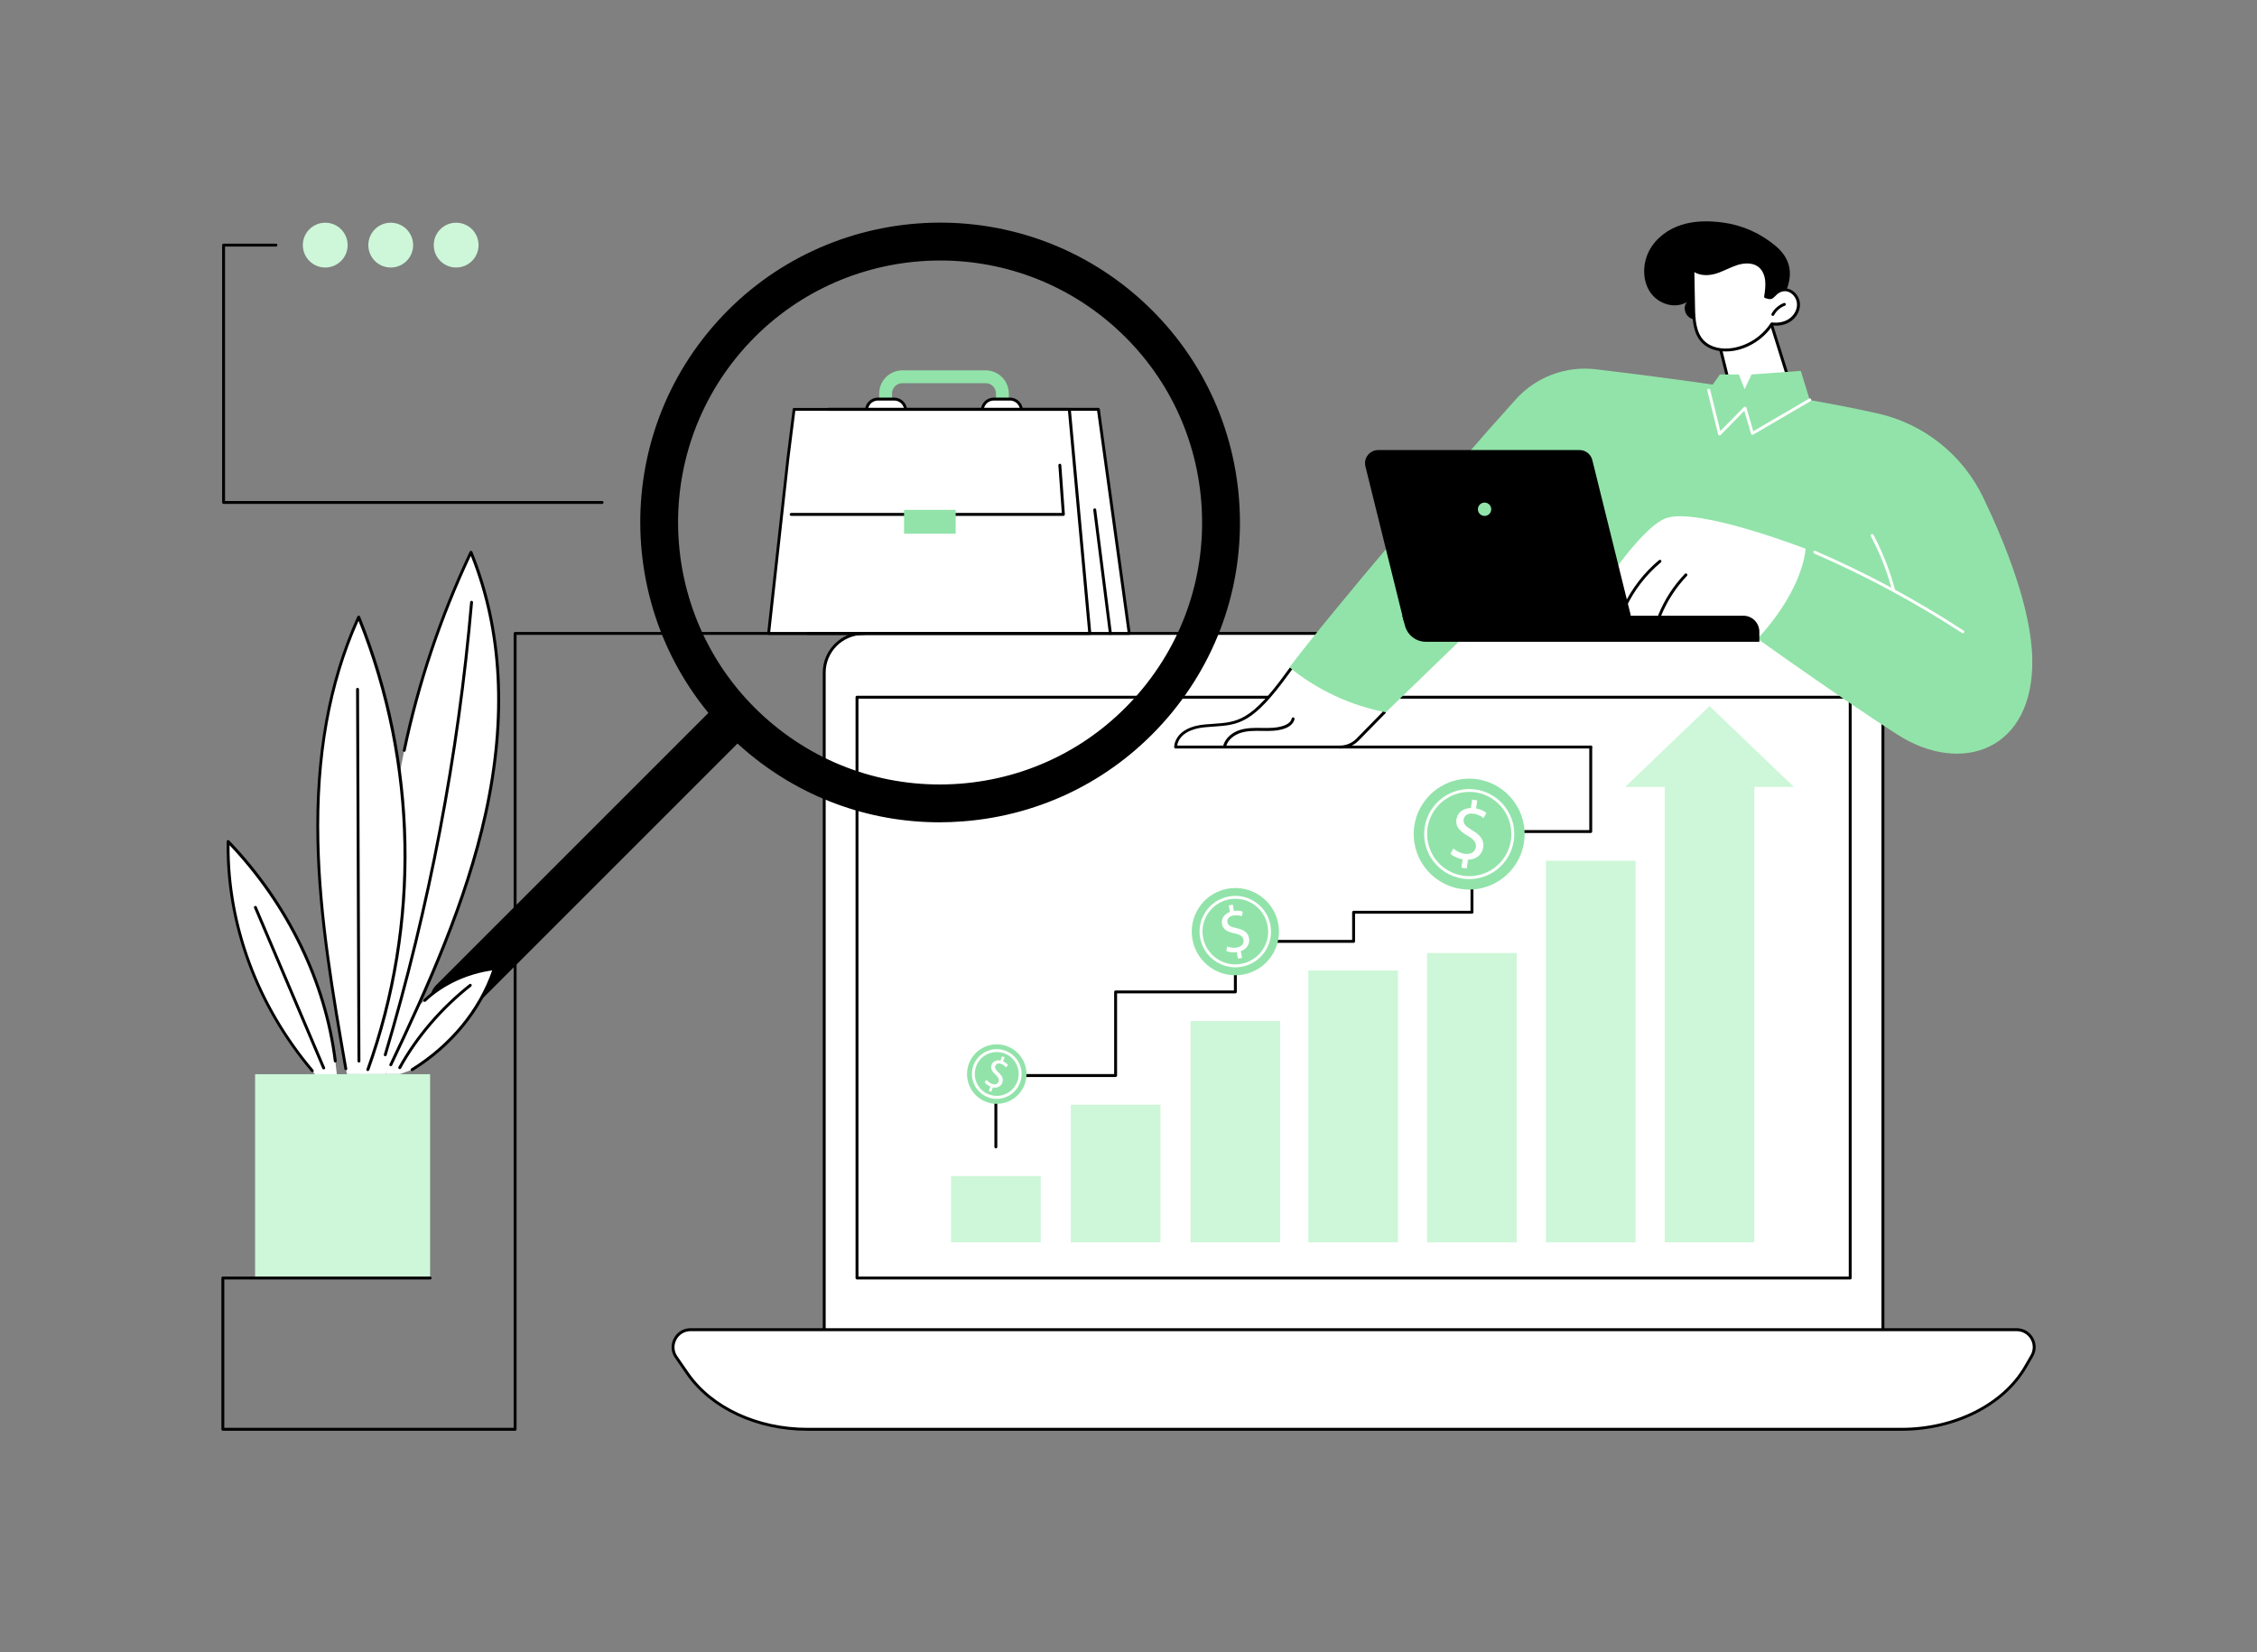 <svg version="1.1" id="Illustration" xmlns="http://www.w3.org/2000/svg" x="0" y="0" viewBox="0 0 3415 2500" style="enable-background:new 0 0 3415 2500" xml:space="preserve"><rect x="0" y="0" width="3415" height="2500" fill="#808080" stroke="none"/><style>.st0{fill:#fff}.st1{fill:#92e3a9}.st2{fill:#cdf7d8}</style><g id="Boost_sales_2_"><g id="Services_2_"><path class="st0" d="M2849 2030.4H1247.1V1017.8c0-32.7 26.5-59.3 59.3-59.3h1483.3c32.7 0 59.3 26.5 59.3 59.3v1012.6z"/><path d="M2849 2032.6H1247.1c-1.2 0-2.2-1-2.2-2.2V1017.8c0-33.9 27.6-61.5 61.5-61.5h1483.3c33.9 0 61.5 27.6 61.5 61.5v1012.6c0 1.2-1 2.2-2.2 2.2zm-1599.7-4.4h1597.5V1017.8c0-31.5-25.6-57.1-57.1-57.1H1306.4c-31.5 0-57.1 25.6-57.1 57.1v1010.4z"/><path d="M2799.5 1936.1H1296.7c-1.2 0-2.2-1-2.2-2.2V1055c0-1.2 1-2.2 2.2-2.2h1502.8c1.2 0 2.2 1 2.2 2.2v878.9c0 1.2-1 2.2-2.2 2.2zm-1500.6-4.4h1498.4v-874.5H1298.9v874.5z"/><path class="st0" d="M2876.9 2162.8H1221.7c-75.7 0-145.4-32.4-181.3-84.3l-17.3-25c-12.1-17.5.4-41.5 21.8-41.5h2006.4c20.4 0 33.1 22 23 39.6l-9.5 16.4c-33.3 57.7-106.8 94.8-187.9 94.8z"/><path d="M2876.9 2165H1221.7c-76.6 0-146.7-32.7-183.1-85.2l-17.3-25c-6.2-8.9-6.8-20-1.8-29.6 5-9.6 14.5-15.4 25.4-15.4h2006.4c10.4 0 19.7 5.4 24.9 14.3 5.2 9 5.2 19.6 0 28.6l-9.5 16.4c-33.6 58.3-108.1 95.9-189.8 95.9zm-1832-150.7c-9.2 0-17.3 4.9-21.5 13-4.3 8.1-3.7 17.5 1.5 25l17.3 25c35.6 51.4 104.4 83.3 179.5 83.3h1655.2c80.2 0 153.2-36.7 186-93.6l9.5-16.4c4.4-7.6 4.4-16.6 0-24.2-4.4-7.6-12.3-12.1-21-12.1H1044.9zM2406.9 1132.6h-379.5c-1.2 0-2.2-1-2.2-2.2s1-2.2 2.2-2.2h379.5c1.2 0 2.2 1 2.2 2.2s-1 2.2-2.2 2.2z"/><path d="M1506.8 1737.7c-1.2 0-2.2-1-2.2-2.2v-108c0-1.2 1-2.2 2.2-2.2h179V1501c0-1.2 1-2.2 2.2-2.2h179v-74.3c0-1.2 1-2.2 2.2-2.2h176.7v-41.9c0-1.2 1-2.2 2.2-2.2H2225v-119.9c0-1.2 1-2.2 2.2-2.2h177.5v-125.8c0-1.2 1-2.2 2.2-2.2s2.2 1 2.2 2.2v128c0 1.2-1 2.2-2.2 2.2h-177.5v119.9c0 1.2-1 2.2-2.2 2.2h-176.9v41.9c0 1.2-1 2.2-2.2 2.2h-176.7v74.3c0 1.2-1 2.2-2.2 2.2h-179v124.3c0 1.2-1 2.2-2.2 2.2h-179v105.8c0 1.3-1 2.2-2.2 2.2z"/><circle transform="rotate(-69.2 1508.207 1625.203)" class="st1" cx="1508.1" cy="1625.2" r="45"/><path class="st0" d="M1508.2 1662.8c-4.5 0-9-.8-13.4-2.5-9.4-3.6-16.8-10.6-20.9-19.7-4.1-9.2-4.4-19.4-.9-28.8 3.6-9.4 10.6-16.8 19.7-20.9 9.2-4.1 19.4-4.4 28.8-.9 19.4 7.4 29.2 29.1 21.8 48.5-3.6 9.4-10.6 16.8-19.7 20.9-5 2.3-10.2 3.4-15.4 3.4zm-.1-70.9c-4.6 0-9.2 1-13.6 2.9-8.1 3.6-14.3 10.2-17.4 18.5-3.1 8.3-2.9 17.3.8 25.4 3.6 8.1 10.2 14.3 18.5 17.4 8.3 3.1 17.3 2.9 25.4-.8 8.1-3.6 14.3-10.2 17.4-18.5 6.5-17.1-2.1-36.3-19.3-42.8-3.8-1.3-7.8-2.1-11.8-2.1z"/><path class="st0" d="m1496.1 1650.5 2.4-6.4c-3.7-1.5-7.1-4.1-8.7-6.5l3.1-3.7c1.7 2.4 4.6 4.9 8.1 6.2 4.5 1.7 8.6.3 9.9-3.4 1.3-3.5-.3-6.6-4.3-10.3-5.5-5-8.4-9.5-6.3-15 2-5.3 7.3-7.9 13.5-6.6l2.4-6.4 3.9 1.5-2.3 6.2c3.8 1.6 6 3.6 7.4 5.4l-3.2 3.6c-1-1.3-3.1-3.7-7.2-5.2-4.9-1.9-7.9.4-8.8 2.9-1.3 3.3.5 5.9 5.1 10.3 5.5 5.2 7.6 9.7 5.4 15.4-1.9 5-7.2 8.4-14.2 7l-2.5 6.6-3.7-1.6z"/><circle transform="rotate(-81.593 2223.053 1262.112)" class="st1" cx="2223" cy="1262" r="83.9"/><path class="st0" d="M2223.2 1330.2c-3.3 0-6.7-.2-10.1-.7-37.2-5.5-63-40.2-57.5-77.3 5.5-37.2 40.2-63 77.4-57.5s63 40.2 57.5 77.3c-2.6 18-12.2 33.9-26.8 44.8-11.9 8.8-26 13.4-40.5 13.4zm-.2-131.9c-31.1 0-58.4 22.8-63 54.5-5.1 34.8 19 67.2 53.8 72.3 16.9 2.5 33.7-1.8 47.3-11.9 13.7-10.2 22.6-25 25-41.9 5.1-34.8-19-67.2-53.8-72.4-3.1-.4-6.3-.6-9.3-.6zm65.3 73.3z"/><path class="st0" d="m2211.2 1313 1.9-12.7c-7.3-1.2-14.5-4.6-18.4-8.4l4.3-8c4.1 3.7 10.3 7 17.3 8.1 8.9 1.3 15.7-3 16.8-10.1 1-6.9-3.3-11.9-12-17-12.1-6.9-19.1-13.8-17.5-24.8 1.5-10.4 10.1-17.2 21.9-17.4l1.9-12.7 7.8 1.1-1.8 12.2c7.5 1.4 12.4 4.1 15.7 6.8l-4.4 7.8c-2.4-1.9-7.2-5.4-15.2-6.6-9.7-1.4-14.2 3.8-14.9 8.8-1 6.5 3.2 10.5 13.5 16.6 12.2 7.2 17.7 14.7 16.1 25.8-1.5 9.9-9.7 18.2-23 18.4l-1.9 13.1-8.1-1z"/><circle transform="rotate(-10.276 1869.451 1409.83)" class="st1" cx="1869.2" cy="1409.7" r="66"/><path class="st0" d="M1869.1 1463.7c-25.6 0-48.4-18.3-53.2-44.4-2.6-14.2.5-28.6 8.8-40.4 8.2-11.9 20.6-19.8 34.8-22.4 14.2-2.6 28.6.5 40.4 8.8 11.9 8.2 19.8 20.6 22.4 34.8 2.6 14.2-.5 28.6-8.8 40.4-8.2 11.9-20.6 19.8-34.8 22.4-3.1.5-6.4.8-9.6.8zm.2-103.7c-3 0-6 .3-9 .8-13.1 2.4-24.4 9.7-32 20.6-7.6 10.9-10.4 24.1-8 37.1 4.9 26.9 30.8 44.9 57.7 40 13.1-2.4 24.4-9.7 32-20.6s10.4-24.1 8-37.1c-2.4-13.1-9.7-24.4-20.6-32-8.4-5.8-18.1-8.8-28.1-8.8z"/><path class="st0" d="m1873.1 1450.6-1.8-9.9c-5.7.9-11.9.2-15.8-1.6l1.2-7c4 1.7 9.4 2.7 14.9 1.7 7-1.3 11-6.1 9.9-11.7-1-5.4-5.4-8-13.2-9.7-10.7-2.1-17.7-5.5-19.3-14-1.5-8.1 3.2-15.4 12-18.5l-1.8-9.9 6.1-1.1 1.7 9.5c5.9-.9 10.2 0 13.4 1.1l-1.3 6.9c-2.3-.8-6.7-2.2-13-1.1-7.6 1.4-9.6 6.4-8.9 10.3.9 5.1 5 7 14.2 9 10.9 2.3 16.9 6.5 18.5 15.2 1.4 7.8-2.7 16-12.5 19.5l1.9 10.2-6.2 1.1z"/><path class="st2" d="M1439 1779.6h135.7v100.3H1439zM1620.2 1671.6h135.7v208.3h-135.7zM1801.3 1545.1H1937v334.8h-135.7zM1979.6 1468.6h135.7v411.3h-135.7zM2159.3 1442.1H2295v437.8h-135.7zM2339.1 1302.5h135.7v577.4h-135.7z"/><path class="st2" d="M2714.3 1190.8h-59.9v689.1h-135.6v-689.1h-59.9l127.7-122.4z"/></g><path d="M1421.6 1244.3c-108.3 0-211.9-38.3-294.9-109.6-189.8-163-211.6-450.1-48.6-639.9 163-189.8 450.1-211.6 639.9-48.6 91.9 79 147.6 189 156.8 309.9 9.2 120.9-29.3 238-108.2 330-79 91.9-189 147.6-309.9 156.8-11.8.9-23.5 1.4-35.1 1.4zm-300.1-712.1c-142.4 165.9-123.4 416.7 42.4 559.1 80.3 69 182.8 102.6 288.4 94.6 105.6-8 201.8-56.7 270.8-137s102.6-182.7 94.6-288.4c-8-105.6-56.7-201.8-137-270.8-165.9-142.4-416.7-123.4-559.2 42.5z"/><path d="M682.7 1545.1c-8.2 0-16.3-3.1-22.6-9.4-12.5-12.5-12.5-32.7 0-45.2l421.4-421.4c12.5-12.5 32.7-12.5 45.2 0s12.5 32.7 0 45.2l-421.4 421.4c-6.3 6.3-14.4 9.4-22.6 9.4z"/><path class="st0" d="M623.5 1618.6c59.5-37 104.1-91.8 124.5-152.9-40.1 4.8-78 22.1-105.2 48l-10.7 9.3-49.1 102.3h22.1l18.4-6.7z"/><path d="M623.5 1620.8c-.7 0-1.5-.4-1.9-1-.6-1-.3-2.4.7-3 58.3-36.2 101.6-88.8 122.4-148.4-38.1 5.3-74.5 22.3-100.5 47-.9.8-2.3.8-3.1-.1-.8-.9-.8-2.3.1-3.1 27.4-26.1 66.2-43.8 106.5-48.6.8-.1 1.5.2 2 .8.5.6.6 1.4.4 2.1-20.6 61.9-65.1 116.6-125.4 154-.4.2-.8.3-1.2.3z"/><path d="M604.9 1617.8c-.4 0-.7-.1-1.1-.3-1.1-.6-1.4-1.9-.9-3 25.9-46.9 63-90.2 107.3-125.3 1-.8 2.3-.6 3.1.4.8 1 .6 2.3-.4 3.1-43.8 34.7-80.5 77.5-106.1 123.9-.3.8-1.1 1.2-1.9 1.2z"/><path class="st0" d="M712.5 835.7c-45.6 96.5-79.4 197.1-100.9 299.7l-6.2 31.8 3.4 33.5c3.6 40.3 5.3 86.6 2.8 137.6-2.3 46.8-7.6 89.1-14.2 126.3-14.9 53.6-44.8 160.8-44.8 160.8h30.2l8.3-14.3c58.6-123.5 114.7-248.8 143.5-380 28.9-131.1 29.2-269.6-22.1-395.4z"/><path d="M591.2 1613.4c-.3 0-.6-.1-.9-.2-1.1-.5-1.6-1.8-1-2.9 56.5-119.2 114.1-246.7 143.3-379.6 31.8-144.7 25-275.8-20.2-389.5-44.4 94.8-77.5 194-98.6 294.7-.2 1.2-1.4 2-2.6 1.7-1.2-.2-2-1.4-1.7-2.6C631 1032.3 665 931.3 710.6 834.8c.4-.8 1.1-1.3 2-1.3h.1c.9 0 1.6.6 2 1.4 47.2 115.7 54.7 249.2 22.3 396.8-29.3 133.3-87 261.1-143.7 380.5-.5.7-1.3 1.2-2.1 1.2z"/><path d="M582.9 1598.3c-.2 0-.4 0-.6-.1-1.2-.3-1.8-1.6-1.5-2.7 66.6-223.7 110.5-453.9 130.5-684.3.1-1.2 1.1-2.1 2.4-2 1.2.1 2.1 1.2 2 2.4-20 230.7-64 461.2-130.7 685.2-.3.9-1.2 1.5-2.1 1.5z"/><path class="st0" d="M507.4 1605.5c-15.1-121.3-72.2-238.4-162.1-332.1-2 123.5 43.4 247.2 127.3 346.9l3.9 5.2h33.1l-2.2-20z"/><path d="M472.6 1622.4c-.6 0-1.3-.3-1.7-.8-84.5-100.3-129.9-224-127.9-348.3 0-.9.6-1.7 1.4-2 .8-.3 1.8-.1 2.4.5 89.9 93.7 147.6 212.1 162.7 333.4.2 1.2-.7 2.3-1.9 2.5-1.2.2-2.3-.7-2.5-1.9-14.7-118.7-70.7-234.6-157.8-326.9-.6 121.4 44.3 242 126.9 340 .8.9.7 2.3-.3 3.1-.3.3-.8.4-1.3.4z"/><path d="M489.7 1618.2c-.9 0-1.7-.5-2-1.3l-103.3-243c-.5-1.1 0-2.4 1.2-2.9 1.1-.5 2.4 0 2.9 1.2l103.3 243c.5 1.1 0 2.4-1.2 2.9-.3 0-.6.1-.9.1z"/><path class="st0" d="M556.5 1618.5c79.3-221.7 74.4-465.5-13.9-684.7-48.7 107.3-64.1 224.3-61.6 339.6 2.5 115.3 22.4 229.8 42.2 343.8l1.9 8.2h29.3l2.1-6.9z"/><path d="M556.5 1620.7c-.2 0-.5 0-.7-.1-1.1-.4-1.7-1.7-1.3-2.8 78.7-219.9 74.4-460.6-12-678.3-42.7 96.2-62.1 205.5-59.3 333.9 2.5 115.4 22.7 231.3 42.2 343.5.2 1.2-.6 2.3-1.8 2.5-1.2.2-2.3-.6-2.5-1.8-19.5-112.3-39.8-228.5-42.2-344.2-2.8-131.2 17.4-242.6 61.8-340.6.4-.8 1.1-1.3 2.1-1.3.9 0 1.7.6 2 1.4 88.7 220 93.6 463.7 14 686.2-.6 1-1.4 1.6-2.3 1.6z"/><path d="M543.1 1607.8c-1.2 0-2.2-1-2.2-2.2l-2.1-562.6c0-1.2 1-2.2 2.2-2.2 1.2 0 2.2 1 2.2 2.2l2.1 562.6c0 1.2-1 2.2-2.2 2.2z"/><path transform="rotate(-180 518.335 1779.683)" class="st2" d="M385.9 1625.5h264.8v308.4H385.9z"/><path d="M779.4 2165H337.2c-1.2 0-2.2-1-2.2-2.2v-228.9c0-1.2 1-2.2 2.2-2.2h313.6c1.2 0 2.2 1 2.2 2.2 0 1.2-1 2.2-2.2 2.2H339.4v224.5h437.8V958.5c0-1.2 1-2.2 2.2-2.2h528c1.2 0 2.2 1 2.2 2.2 0 1.2-1 2.2-2.2 2.2H781.6v1202.1c0 1.2-1 2.2-2.2 2.2z"/><path class="st0" d="M1648.9 958.5h-486l38.6-339.1H1618z"/><path class="st1" d="M1349.7 627.7v-32.2c0-8.7 7.1-15.7 15.7-15.7h125.9c8.7 0 15.7 7.1 15.7 15.7v32.2h19.4v-32.2c0-19.4-15.8-35.1-35.1-35.1h-125.9c-19.4 0-35.1 15.8-35.1 35.1v32.2h19.4z"/><path class="st0" d="M1353 642.1h-24.6c-9.6 0-17.4-7.8-17.4-17.4v-3.4c0-9.6 7.8-17.4 17.4-17.4h24.6c9.6 0 17.4 7.8 17.4 17.4v3.4c.1 9.5-7.8 17.4-17.4 17.4z"/><path d="M1353 644.3h-24.6c-10.8 0-19.6-8.8-19.6-19.6v-3.4c0-10.8 8.8-19.6 19.6-19.6h24.6c10.8 0 19.6 8.8 19.6 19.6v3.4c.1 10.8-8.7 19.6-19.6 19.6zm-24.6-38.2c-8.4 0-15.2 6.8-15.2 15.2v3.4c0 8.4 6.8 15.2 15.2 15.2h24.6c8.4 0 15.2-6.8 15.2-15.2v-3.4c0-8.4-6.8-15.2-15.2-15.2h-24.6z"/><path class="st0" d="M1528.2 642.1h-24.6c-9.6 0-17.4-7.8-17.4-17.4v-3.4c0-9.6 7.8-17.4 17.4-17.4h24.6c9.6 0 17.4 7.8 17.4 17.4v3.4c0 9.5-7.8 17.4-17.4 17.4z"/><path d="M1528.2 644.3h-24.6c-10.8 0-19.6-8.8-19.6-19.6v-3.4c0-10.8 8.8-19.6 19.6-19.6h24.6c10.8 0 19.6 8.8 19.6 19.6v3.4c0 10.8-8.8 19.6-19.6 19.6zm-24.6-38.2c-8.4 0-15.2 6.8-15.2 15.2v3.4c0 8.4 6.8 15.2 15.2 15.2h24.6c8.4 0 15.2-6.8 15.2-15.2v-3.4c0-8.4-6.8-15.2-15.2-15.2h-24.6z"/><path class="st0" d="M1253.6 619.4h408.3l46.7 339.1h-486z"/><path d="M1708.6 960.7h-486c-1.2 0-2.2-1-2.2-2.2 0-1.2 1-2.2 2.2-2.2h483.5L1660 621.6h-406.4c-1.2 0-2.2-1-2.2-2.2 0-1.2 1-2.2 2.2-2.2h408.3c1.1 0 2 .8 2.2 1.9l46.7 339.1c.1.6-.1 1.3-.5 1.7-.4.5-1 .8-1.7.8z"/><path d="M1680.1 960.7c-1.1 0-2-.8-2.2-1.9l-23.7-187c-.2-1.2.7-2.3 1.9-2.5 1.2-.2 2.3.7 2.5 1.9l23.7 187c.2 1.2-.7 2.3-1.9 2.5h-.3zM1648.9 960.7h-486c-.6 0-1.2-.3-1.6-.7-.4-.5-.6-1.1-.5-1.7l29.4-265.7 9.2-73.4c.1-1.1 1.1-1.9 2.2-1.9H1618c1.1 0 2.1.9 2.2 2l31 339.1c.1.6-.2 1.2-.6 1.7-.5.3-1.1.6-1.7.6zm-483.5-4.4h481.1l-30.6-334.7h-412.5l-9 71.5-29 263.2z"/><path d="M1609 780.6h-411.9c-1.2 0-2.2-1-2.2-2.2 0-1.2 1-2.2 2.2-2.2h409.5l-5.2-72.1c-.1-1.2.8-2.3 2-2.4 1.2-.1 2.3.8 2.4 2l5.4 74.5c0 .6-.2 1.2-.6 1.7-.4.4-1 .7-1.6.7z"/><path class="st1" d="M1367.9 771.5h78.1v36.1h-78.1z"/><path class="st0" d="M2720 617.6 2678.1 484l-80.8 20.1 26.6 106.8z"/><path d="M2720 619.8h-.2l-96.1-6.8c-1-.1-1.8-.7-2-1.7l-26.6-106.7c-.1-.6-.1-1.2.3-1.7.3-.5.8-.9 1.4-1l80.9-20.1c1.1-.3 2.3.4 2.6 1.5l41.8 133.6c.2.7.1 1.5-.4 2-.4.6-1.1.9-1.7.9zm-94.4-11 91.3 6.4-40.2-128.5-76.7 19 25.6 103.1z"/><path d="M2687.3 372.7c-23-19.5-50.7-31.9-80-35.9-20.9-2.8-42.4-3-62.6 3.3-20.2 6.3-39 19.7-49.2 39-10.3 19.4-10.8 45 1.4 63.1 12.2 18.1 37.6 25.8 55.8 14.7-5.9 5.8-4.2 17 2.1 22.4 6.2 5.4 15.3 5.8 23 3.5 7.8-2.3 14.7-6.8 21.9-10.7 7.2-3.9 15-7.1 23.1-6.5 12.6 1 22.7 11.3 34.6 15.8 22.7 8.7 27.4-7.9 39.5-29.7 15.6-28 17.4-56-9.6-79z"/><path class="st0" d="M2671.4 449c1.2-8.2 2.4-16.6 1.5-24.8-.9-8.3-4.3-16.6-10.8-21.8-9.2-7.4-22.6-7-33.9-3.5-11.3 3.6-21.6 9.8-33 13.2-11.4 3.4-24.9 3.3-33.7-4.6.3 19.2.7 38.5 1 57.7.3 18.5 1.5 39 14.5 52.1 11.6 11.7 29.9 14.2 46.1 11.3 23.5-4.2 44.9-18.4 57.8-38.5 9.4 1.2 19.4-.5 27.3-5.8s13.3-14.6 13-24.1c-.3-9.5-7-18.8-16.2-21.1-6.3-1.6-12.8.5-17.7 4.7-7 6.1-5.7 8.5-15.9 5.2z"/><path d="M2610.9 531.8c-14.3 0-27.1-4.6-35.5-13-13.3-13.4-14.8-33.8-15.1-53.6l-1-57.7c0-.9.5-1.7 1.3-2 .8-.4 1.7-.2 2.4.4 7.1 6.3 18.9 7.9 31.6 4.1 5.7-1.7 11.4-4.2 16.8-6.7 5.2-2.3 10.6-4.7 16.2-6.5 14.3-4.5 27.4-3.1 36 3.8 6.4 5.1 10.5 13.4 11.6 23.3.9 8-.1 15.9-1.2 23.6 5 1.5 5.6 1 8.3-1.8.9-1 2.1-2.1 3.7-3.5 5.7-4.9 13-6.9 19.7-5.2 9.8 2.5 17.5 12.5 17.8 23.2.3 9.8-5.1 20-13.9 26-7.6 5.2-17.3 7.4-27.5 6.3-13.3 19.9-35 34.1-58.5 38.3-4.4.7-8.6 1-12.7 1zm-47.2-120 1 53.3c.3 18.9 1.7 38.3 13.8 50.6 9.8 9.8 26.3 13.8 44.2 10.7 22.8-4 43.8-18 56.4-37.5.5-.7 1.3-1.1 2.1-1 9.5 1.2 18.9-.7 25.8-5.5 7.6-5.2 12.3-13.9 12-22.2-.3-8.8-6.6-17-14.5-19.1-5.2-1.3-11.1.3-15.7 4.3-1.4 1.3-2.5 2.3-3.4 3.3-4.2 4.3-6.2 5.1-14.6 2.4-1-.3-1.7-1.4-1.5-2.4 1.2-8 2.4-16.2 1.5-24.3-1-8.7-4.5-16-10-20.3-10.6-8.5-25.8-5-31.9-3.1-5.3 1.7-10.6 4-15.7 6.3-5.6 2.5-11.3 5.1-17.4 6.9-12.2 3.5-23.8 2.6-32.1-2.4z"/><path d="M2682.5 478c-.4 0-.7-.1-1.1-.3-1.1-.6-1.5-1.9-.9-3 4-7.3 10.8-13.2 18.6-16.2 1.1-.4 2.4.1 2.8 1.3.4 1.1-.1 2.4-1.3 2.8-6.8 2.6-12.8 7.8-16.3 14.2-.3.8-1.1 1.2-1.8 1.2z"/><path class="st0" d="M1948.5 1018.2c-59.6 82.8-78.7 76.1-124.7 80.1s-44.9 32.1-44.9 32.1h248.6c9.7 0 19-3.8 25.9-10.5l41.4-42.2c-31.8-45-79.8-59.5-140-68-2.3 3.1-4.4 5.9-6.3 8.5z"/><path d="M2027.4 1132.6h-248.6c-1.2 0-2.2-.9-2.2-2.1 0-.3-.6-30.2 46.9-34.3 4.3-.4 8.3-.7 12.2-.9 37-2.6 57.4-4 110.9-78.3 1.9-2.6 4-5.5 6.3-8.5.5-.6 1.3-1 2.1-.9 61.8 8.7 109.6 23.8 141.5 68.9.6.9.5 2.1-.2 2.8l-41.4 42.2c-7.4 7.1-17.2 11.1-27.5 11.1zm-246.2-4.4h246.2c9.1 0 17.8-3.5 24.4-9.9l40.1-40.9c-30.8-42.3-76.7-56.9-136.1-65.4-2 2.7-3.8 5.2-5.5 7.4-54.7 75.9-75.8 77.4-114.2 80.1-3.8.3-7.9.6-12.1.9-36.3 3.3-42 21.5-42.8 27.8zm167.3-110z"/><path d="M1852.9 1131.8c-.2 0-.3 0-.5-.1-1.2-.3-1.9-1.4-1.7-2.6 2.9-12.9 14.7-21 24.7-24.3 11-3.6 22.7-3.5 34.1-3.3h.3c10.4.2 22.2.3 32.8-3.5 3.1-1.1 10.6-4.4 11.8-10.7.2-1.2 1.4-2 2.6-1.7 1.2.2 2 1.4 1.7 2.6-1.2 6-6.5 11.1-14.6 14.1-11.4 4.1-23.6 3.9-34.4 3.7h-.3c-11-.2-22.3-.3-32.6 3.1-8.9 2.9-19.3 10-21.8 21.1-.2.9-1.1 1.6-2.1 1.6z"/><path class="st1" d="M3075 998c-1.2-76.2-39.9-173.6-74.1-244.9-31.1-64.9-90.1-112-160.4-127.6-135.5-30.2-325-54.7-425.9-66.7-45.3-5.4-90.3 11.5-120.9 45.3-95.5 105.4-285.6 329.5-342.6 405.7 41.9 34.3 92.6 57.9 145.8 68l259.9-251.6 70.1 103.7 184.1 2.3s163.3 117.6 260.3 179.6c97.1 61.9 205.8 23.2 203.7-113.8z"/><path class="st0" d="M2864.6 893.4c-1 0-1.9-.6-2.1-1.6-7.5-27.9-18.2-54.9-31.7-80.4-.6-1.1-.2-2.4.9-3 1.1-.6 2.4-.2 3 .9 13.7 25.8 24.4 53.2 32.1 81.3.3 1.2-.4 2.4-1.6 2.7-.2 0-.4.1-.6.1z"/><path class="st0" d="M2970 958.3c-.4 0-.8-.1-1.2-.4-70.8-46.2-146.1-86.7-223.8-120.3-1.1-.5-1.6-1.8-1.1-2.9.5-1.1 1.8-1.6 2.9-1.1 77.9 33.7 153.4 74.3 224.4 120.7 1 .7 1.3 2 .6 3-.4.6-1.1 1-1.8 1zM2411.4 908.5s69.4-109.7 109.1-124.3c47.5-17.4 211.5 46.2 211.5 46.2s-2.2 59.3-71.1 134.3c.1-.1-251.8-30.4-249.5-56.2z"/><path d="M2458.3 920.4c-.3 0-.6-.1-.9-.2-1.1-.5-1.6-1.8-1.1-2.9 12.6-26.7 31.2-50.8 53.9-69.7.9-.8 2.3-.6 3.1.3.8.9.7 2.3-.3 3.1-22.2 18.5-40.4 42-52.7 68.1-.4.8-1.2 1.3-2 1.3zM2511.2 933.5c-.3 0-.6-.1-.8-.2-1.1-.5-1.7-1.7-1.2-2.9 9.2-22.8 23.1-44.3 40.1-62 .8-.9 2.2-.9 3.1-.1.9.8.9 2.2.1 3.1-16.6 17.4-30.2 38.3-39.2 60.6-.4 1-1.2 1.5-2.1 1.5z"/><path class="st1" d="m2639.7 589 10.5-22.4 74.5-5.4 13.6 44-86.8 50.7-11.2-38.3-38.5 39.1-16.3-66.2 16.8-23.9h28.7z"/><path class="st0" d="M2601.8 658.9c-.2 0-.4 0-.6-.1-.8-.2-1.4-.8-1.6-1.6l-16.3-66.2c-.3-1.2.4-2.4 1.6-2.7 1.2-.3 2.4.4 2.7 1.6l15.4 62.4 35.7-36.3c.5-.6 1.3-.8 2.1-.6.8.2 1.4.8 1.6 1.5l10.5 35.6 84.4-49.3c1.1-.6 2.4-.3 3 .8.6 1.1.3 2.4-.8 3l-86.8 50.7c-.6.3-1.3.4-1.9.1-.6-.2-1.1-.8-1.3-1.4l-10.2-34.7-35.8 36.4c-.5.6-1.1.8-1.7.8z"/><path d="M2157.3 971.1H2662v-15.2c0-13.4-10.8-24.2-24.2-24.2h-516l4.1 15.4c3.9 14.1 16.7 24 31.4 24z"/><path d="M2142.9 953.2h304.5c13 0 22.6-12.2 19.4-24.8l-57.5-232.2c-2.2-8.9-10.2-15.2-19.4-15.2h-304.5c-13 0-22.6 12.2-19.4 24.8l57.5 232.2c2.2 8.9 10.2 15.2 19.4 15.2z"/><circle transform="rotate(-45.001 2246.272 770.649)" class="st1" cx="2246.3" cy="770.6" r="10.1"/><circle class="st2" cx="690.2" cy="370.9" r="33.9"/><circle class="st2" cx="591.2" cy="370.9" r="33.9"/><circle class="st2" cx="492.1" cy="370.9" r="33.9"/><path d="M911 762.5H338.3c-1.2 0-2.2-1-2.2-2.2V370.9c0-1.2 1-2.2 2.2-2.2h79.2c1.2 0 2.2 1 2.2 2.2 0 1.2-1 2.2-2.2 2.2h-77v385H911c1.2 0 2.2 1 2.2 2.2 0 1.2-1 2.2-2.2 2.2z"/></g></svg>